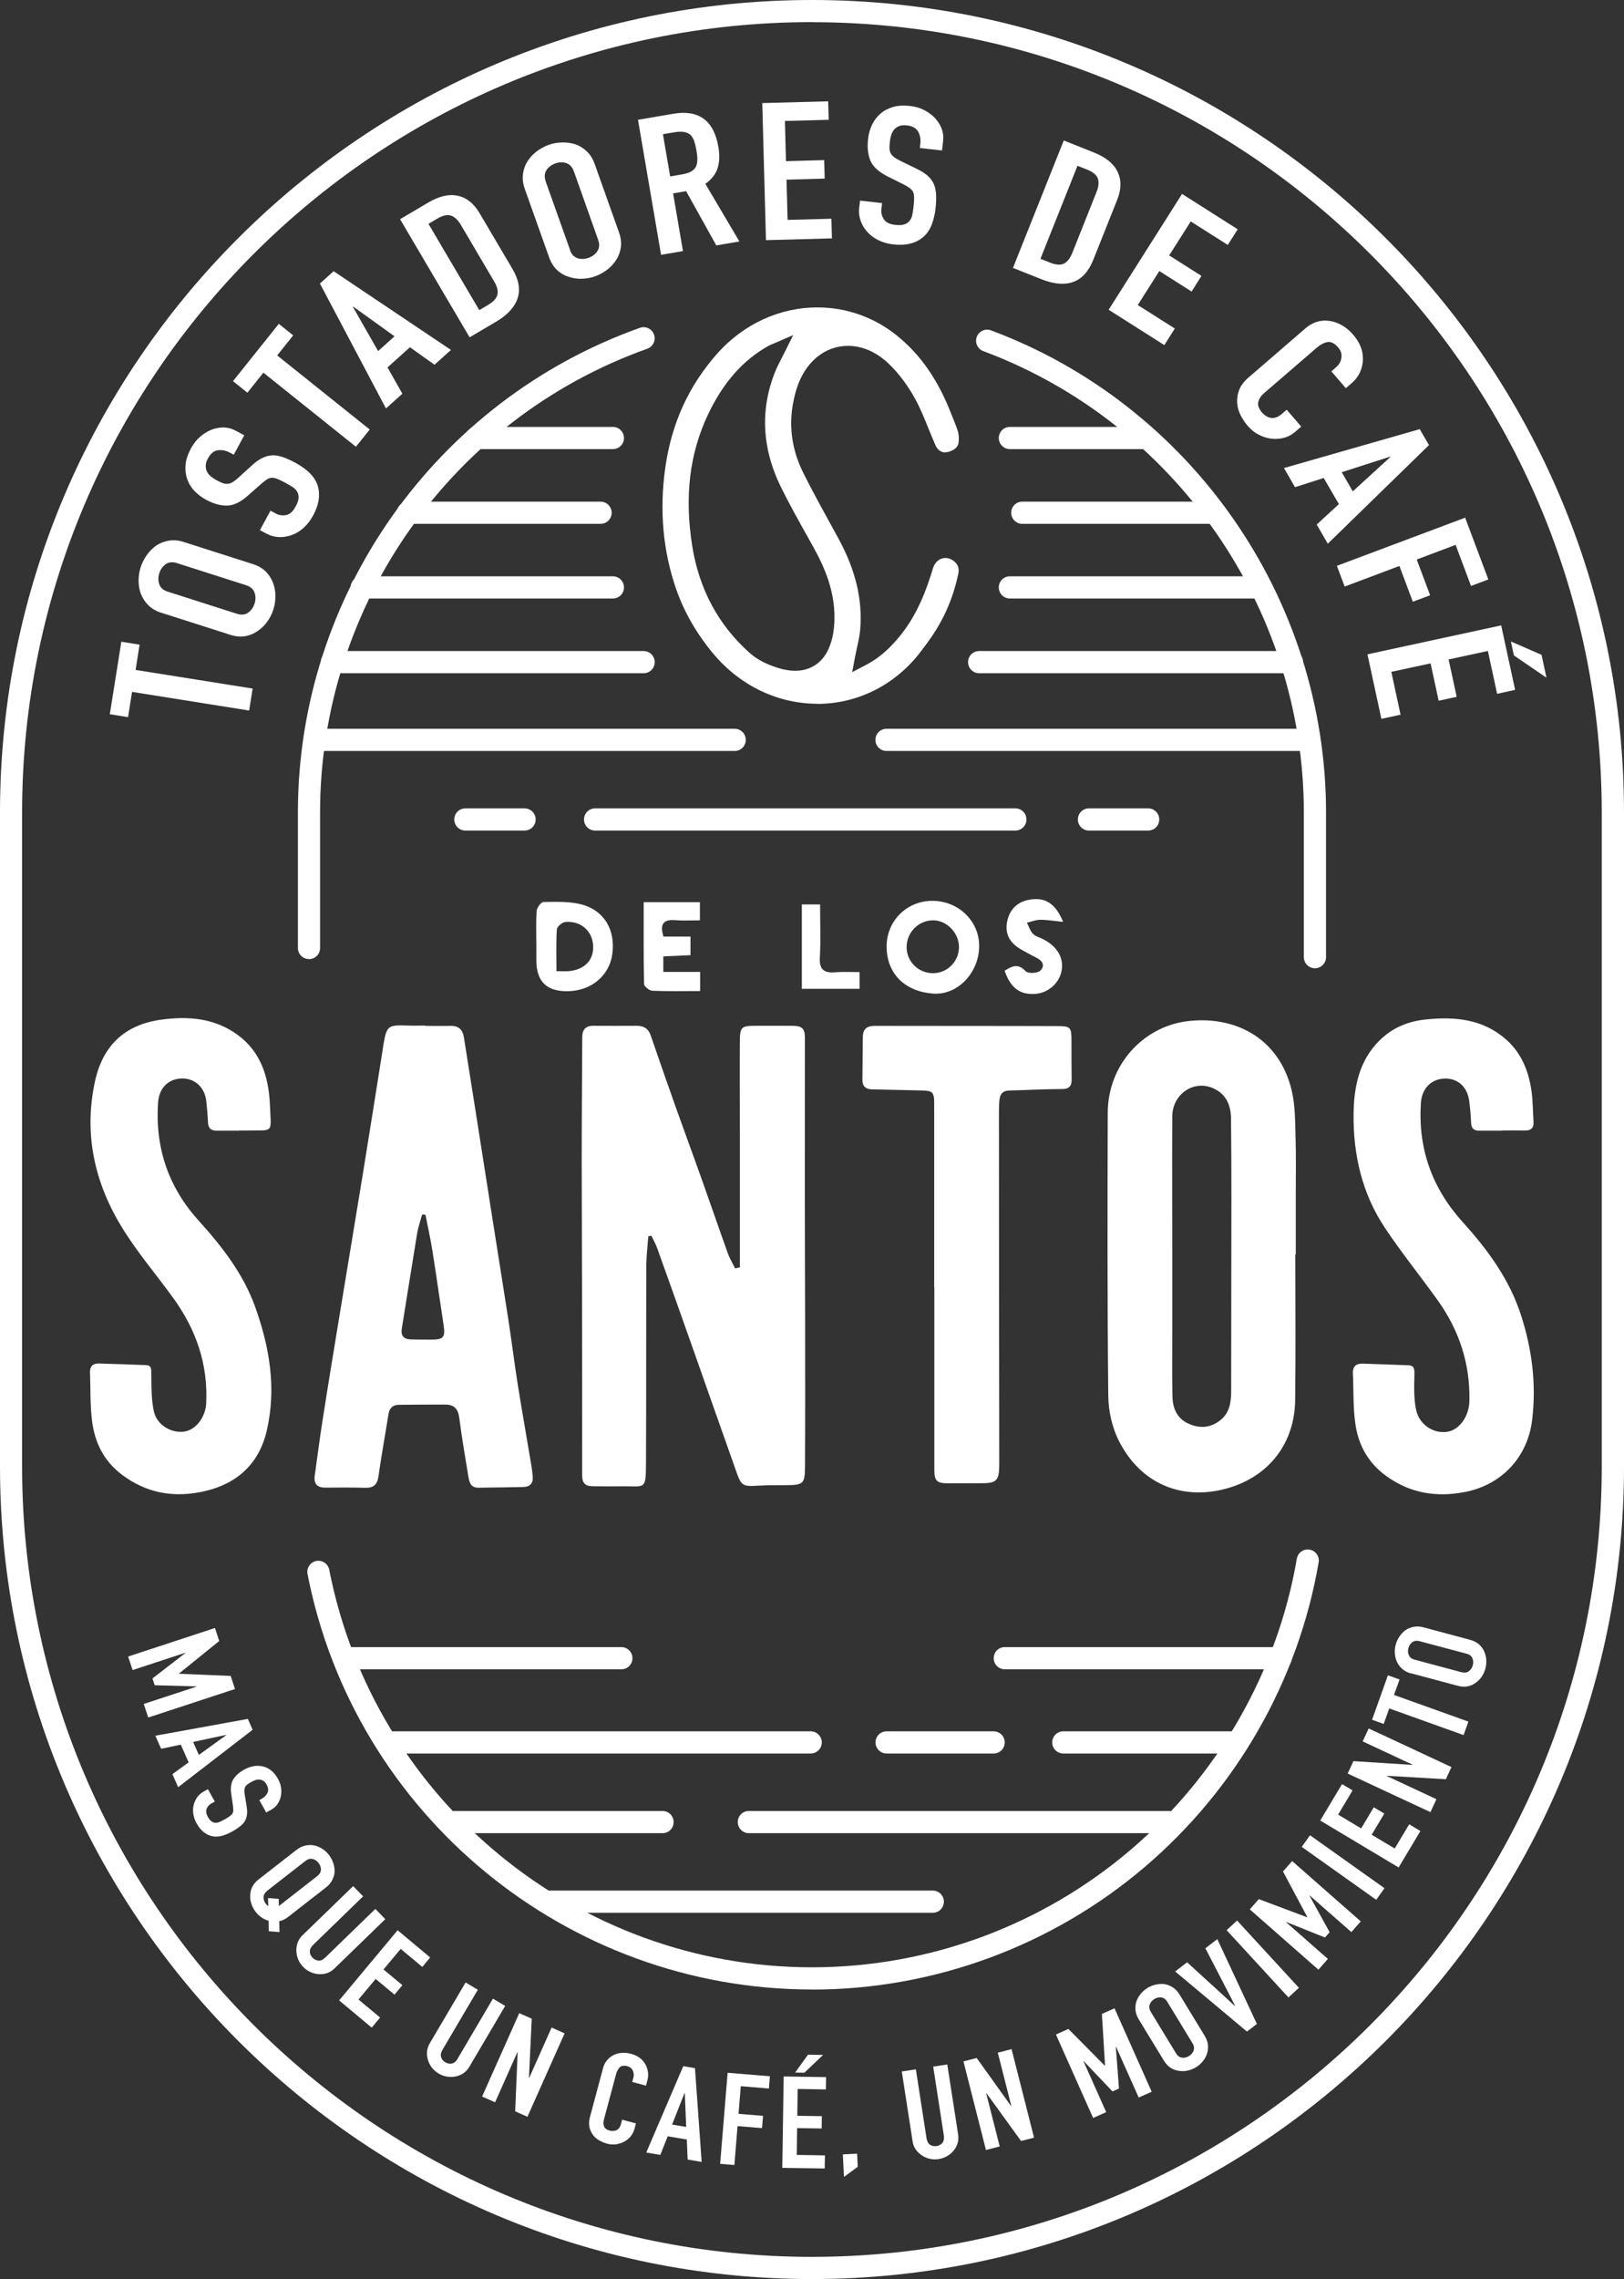<?xml version="1.0" encoding="UTF-8"?> <svg xmlns="http://www.w3.org/2000/svg" id="Capa_2" data-name="Capa 2" viewBox="0 0 210.92 295.8"><rect x="0" y="0" width="210.92" height="295.8" fill="#333333" stroke="none"/><defs><style> .cls-1 { fill: #fff; stroke-width: 0px; } </style></defs><g id="Capa_1-2" data-name="Capa 1"><g><g><path class="cls-1" d="M32.35,92.22l-15.2-2.42-.52,3.28-2.37-.38,1.5-9.41,2.37.38-.52,3.28,15.2,2.42-.45,2.84Z"></path><path class="cls-1" d="M20.94,79.53c-.68-.22-1.24-.54-1.68-.98-.44-.44-.76-.93-.97-1.49-.2-.54-.29-1.1-.29-1.71s.09-1.18.27-1.73.44-1.08.79-1.57c.35-.49.76-.9,1.24-1.25.49-.32,1.03-.53,1.64-.63.61-.1,1.26-.04,1.94.18l8.95,2.86c.71.23,1.28.56,1.7.99.42.43.73.91.93,1.45.21.56.31,1.14.31,1.74,0,.6-.09,1.18-.27,1.73-.18.55-.44,1.08-.79,1.57-.35.49-.77.89-1.25,1.21-.48.34-1.01.56-1.6.67-.59.11-1.25.05-1.96-.18l-8.95-2.86ZM30.76,79.66c.59.19,1.08.14,1.47-.14.39-.28.67-.67.83-1.17.16-.5.16-.98,0-1.43-.16-.46-.53-.78-1.12-.97l-8.95-2.86c-.59-.19-1.08-.14-1.47.14-.4.28-.67.67-.83,1.17s-.16.98,0,1.44c.16.46.53.78,1.12.96l8.95,2.86Z"></path><path class="cls-1" d="M31.73,56.49l-1.37,2.53-.51-.27c-.51-.28-1.03-.38-1.55-.31-.52.07-.96.43-1.3,1.07-.19.35-.28.66-.28.94,0,.28.05.53.16.76.12.24.29.44.5.62.22.18.45.34.72.48.31.17.57.29.79.38.22.09.44.12.65.11.22-.01.43-.08.65-.21.22-.13.48-.32.77-.59l1.73-1.57c.49-.46.96-.79,1.41-1,.44-.21.89-.32,1.33-.34.45,0,.92.1,1.4.27.48.18,1.01.42,1.58.73.66.36,1.23.76,1.72,1.21.48.45.83.95,1.05,1.5.22.57.3,1.2.23,1.89-.07.69-.32,1.44-.76,2.25-.33.61-.73,1.13-1.21,1.56-.48.43-.98.74-1.53.94s-1.1.29-1.67.27-1.12-.17-1.64-.45l-.84-.45,1.37-2.53.7.38c.41.22.85.28,1.33.19.48-.09.89-.46,1.24-1.11.23-.43.36-.79.38-1.09.02-.3-.04-.57-.17-.81-.13-.24-.34-.45-.61-.63-.27-.18-.59-.36-.94-.55-.41-.22-.76-.39-1.04-.5-.28-.11-.53-.16-.75-.15-.22.03-.44.11-.64.24-.21.14-.45.33-.74.58l-1.64,1.45c-.98.88-1.9,1.33-2.76,1.34-.85.02-1.77-.24-2.75-.77-.59-.32-1.09-.71-1.52-1.17-.43-.47-.74-.98-.92-1.55-.19-.55-.26-1.16-.2-1.82.06-.66.3-1.36.7-2.11.34-.63.75-1.15,1.24-1.56s1-.71,1.54-.91c1.11-.38,2.13-.33,3.03.17l1.1.59Z"></path><path class="cls-1" d="M46.23,57.99l-12.02-9.62-2.08,2.6-1.87-1.5,5.95-7.44,1.87,1.5-2.08,2.6,12.02,9.62-1.8,2.24Z"></path><path class="cls-1" d="M50.13,53.02l-8.58-16.22,1.78-1.6,15.24,10.22-2.14,1.92-3.19-2.27-2.91,2.62,1.93,3.41-2.14,1.92ZM51.24,43.65l-5.36-3.85-.04.04,3.27,5.73,2.13-1.92Z"></path><path class="cls-1" d="M60.99,43.78l-9.03-15.33,3.66-2.16c1.42-.84,2.71-1.13,3.85-.88,1.14.25,2.09,1.01,2.83,2.28l4.23,7.17c.85,1.43,1.08,2.72.69,3.87s-1.31,2.15-2.78,3.02l-3.45,2.03ZM55.65,29.06l6.6,11.19,1.14-.67c.69-.41,1.1-.85,1.21-1.34.11-.48-.03-1.05-.42-1.71l-4.35-7.38c-.36-.6-.77-.99-1.24-1.16-.47-.17-1.07-.04-1.8.39l-1.14.67Z"></path><path class="cls-1" d="M68.16,24.52c-.24-.67-.32-1.32-.24-1.93.08-.61.28-1.17.6-1.67.31-.48.7-.9,1.18-1.27.48-.36.99-.64,1.54-.84.55-.2,1.12-.3,1.73-.32.6-.02,1.18.06,1.74.23.55.19,1.05.5,1.5.93.45.42.79.97,1.03,1.65l3.15,8.85c.25.71.33,1.36.24,1.95-.09.6-.28,1.14-.59,1.62-.32.5-.72.94-1.2,1.3s-.99.64-1.54.84c-.55.2-1.12.3-1.73.32-.6.02-1.18-.07-1.72-.26-.56-.17-1.06-.46-1.5-.87-.44-.41-.79-.97-1.04-1.67l-3.15-8.85ZM74.01,32.42c.2.58.54.94,1,1.09.46.15.94.13,1.44-.05.5-.18.88-.47,1.14-.87.27-.4.3-.9.09-1.48l-3.14-8.85c-.21-.58-.54-.94-1-1.09-.46-.15-.94-.13-1.43.05-.5.18-.88.47-1.14.87s-.29.9-.09,1.48l3.15,8.85Z"></path><path class="cls-1" d="M85.86,33.09l-3-17.54,4.56-.78c3.33-.57,5.29.86,5.88,4.29.18,1.03.15,1.94-.09,2.73-.24.78-.77,1.48-1.6,2.07l4.42,7.48-3,.51-3.92-7.04-1.69.29,1.28,7.49-2.83.48ZM86.1,17.43l.94,5.47,1.61-.28c.5-.09.89-.22,1.16-.39.27-.17.48-.39.6-.65.11-.26.16-.56.16-.9,0-.35-.04-.74-.12-1.18s-.17-.83-.28-1.16c-.11-.33-.27-.6-.48-.82-.43-.4-1.14-.52-2.12-.35l-1.47.25Z"></path><path class="cls-1" d="M99.48,31.16l-.48-17.78,8.56-.23.07,2.4-5.69.15.14,5.22,4.96-.14.07,2.4-4.96.14.14,5.22,5.69-.15.07,2.55-8.56.23Z"></path><path class="cls-1" d="M122.33,19.53l-2.86-.32.06-.57c.07-.58-.03-1.1-.29-1.56-.26-.46-.75-.73-1.48-.81-.39-.04-.72-.01-.97.09-.26.11-.47.25-.64.43-.17.2-.3.43-.39.7-.09.27-.15.55-.18.85-.04.35-.06.64-.06.87,0,.24.05.45.14.64.09.19.24.37.44.53.2.16.48.32.84.5l2.1,1.02c.61.29,1.09.6,1.46.93.36.33.63.7.81,1.11.16.42.25.89.27,1.4.02.51,0,1.09-.08,1.74-.08.75-.25,1.43-.48,2.05-.24.62-.57,1.13-1,1.53-.44.42-1,.73-1.66.92-.66.19-1.45.24-2.37.14-.69-.08-1.32-.26-1.9-.54s-1.05-.64-1.44-1.07c-.39-.43-.68-.91-.87-1.44-.19-.53-.26-1.1-.19-1.69l.11-.94,2.86.32-.09.79c-.05.46.06.9.32,1.31.27.41.76.65,1.49.73.49.05.87.03,1.16-.06.28-.09.51-.25.69-.46.18-.22.3-.48.36-.8.06-.32.12-.68.16-1.08.05-.46.08-.85.07-1.15,0-.3-.05-.55-.14-.75-.11-.2-.27-.36-.47-.51-.2-.14-.47-.3-.81-.47l-1.96-.98c-1.18-.59-1.94-1.27-2.28-2.05-.34-.78-.44-1.73-.32-2.84.07-.66.25-1.28.52-1.85.27-.57.64-1.05,1.1-1.44.44-.39.98-.67,1.61-.86.64-.19,1.37-.23,2.21-.14.71.08,1.35.27,1.91.57.56.3,1.04.66,1.42,1.09.77.89,1.1,1.85.98,2.88l-.14,1.24Z"></path><path class="cls-1" d="M131.57,34.75l6.59-16.52,3.95,1.58c1.53.61,2.55,1.45,3.05,2.51.5,1.06.48,2.27-.07,3.63l-3.08,7.73c-.62,1.55-1.5,2.52-2.64,2.92-1.14.4-2.5.28-4.09-.35l-3.72-1.48ZM139.94,21.52l-4.81,12.07,1.23.49c.75.3,1.35.35,1.8.14.45-.21.81-.67,1.1-1.38l3.17-7.96c.26-.65.31-1.21.16-1.69-.15-.47-.62-.87-1.41-1.18l-1.23-.49Z"></path><path class="cls-1" d="M143.99,40.2l9.53-15.03,7.23,4.59-1.29,2.03-4.81-3.05-2.8,4.41,4.19,2.66-1.28,2.03-4.19-2.66-2.8,4.41,4.81,3.05-1.36,2.15-7.24-4.59Z"></path><path class="cls-1" d="M169.02,55.35l-.83.72c-.42.36-.89.61-1.41.75-.53.14-1.07.18-1.63.12-.56-.06-1.11-.23-1.64-.5-.53-.27-1.01-.65-1.43-1.13-.36-.41-.67-.88-.94-1.39-.27-.51-.42-1.05-.46-1.61-.04-.56.04-1.12.25-1.68.21-.56.62-1.11,1.24-1.65l7.42-6.4c.44-.38.92-.65,1.45-.81.53-.16,1.06-.2,1.61-.12.55.07,1.09.26,1.62.56.53.3,1.03.71,1.48,1.24.88,1.02,1.31,2.11,1.26,3.26-.02.56-.15,1.1-.39,1.63-.24.52-.6.98-1.07,1.39l-.76.65-1.88-2.18.64-.56c.38-.33.6-.73.67-1.21.07-.48-.07-.93-.43-1.34-.47-.54-.93-.77-1.38-.69-.45.08-.9.31-1.36.7l-6.89,5.94c-.39.34-.64.72-.74,1.14s.07.88.5,1.38c.12.14.28.28.46.4.18.13.39.22.61.27.21.04.44.03.69-.04.25-.07.51-.22.77-.44l.66-.57,1.88,2.18Z"></path><path class="cls-1" d="M166.75,60.75l17.64-5.05,1.2,2.07-13.14,12.8-1.44-2.49,2.88-2.65-1.97-3.39-3.73,1.19-1.44-2.49ZM175.7,63.77l4.87-4.45-.03-.05-6.28,2.02,1.44,2.49Z"></path><path class="cls-1" d="M173.63,73.44l16.66-6.25,3.01,8.02-2.25.84-2-5.33-5.05,1.9,1.74,4.64-2.25.84-1.74-4.64-7.11,2.67-1.01-2.69Z"></path><path class="cls-1" d="M177.58,84.93l17.39-3.76,1.81,8.37-2.34.51-1.2-5.56-5.1,1.1,1.05,4.85-2.34.51-1.05-4.85-5.1,1.1,1.2,5.56-2.49.54-1.81-8.37ZM196.23,83.26l3.98,1.73.64,2.97-4.23-2.89-.39-1.82Z"></path></g><g><path class="cls-1" d="M16.65,215l11.27-3.7.55,1.69-5.22,4.22v.03s6.71.28,6.71.28l.56,1.7-11.27,3.7-.58-1.76,6.85-2.25v-.03s-5.43-.15-5.43-.15l-.29-.88,4.28-3.31v-.03s-6.86,2.25-6.86,2.25l-.58-1.76Z"></path><path class="cls-1" d="M20.18,225.28l12.01-2.18.62,1.41-9.67,7.45-.75-1.69,2.11-1.53-1.02-2.3-2.55.54-.75-1.69ZM25.83,227.77l3.56-2.57v-.03s-4.31.92-4.31.92l.75,1.69Z"></path><path class="cls-1" d="M34.58,235.25l-.9-1.61.33-.19c.34-.19.58-.44.73-.75.15-.31.11-.67-.12-1.09-.12-.22-.26-.38-.42-.47-.15-.09-.31-.15-.48-.17-.17-.01-.35,0-.53.07-.18.06-.35.14-.53.23-.2.11-.37.22-.5.31-.13.09-.23.2-.3.32s-.11.27-.12.43c-.01.16,0,.37.05.63l.24,1.49c.07.43.09.8.04,1.12s-.15.6-.3.85c-.17.25-.39.47-.66.68-.27.21-.6.42-.98.63-.44.24-.87.42-1.29.54-.43.11-.83.14-1.21.07-.4-.07-.77-.24-1.13-.51-.36-.27-.68-.67-.97-1.18-.22-.39-.36-.79-.42-1.2-.06-.41-.05-.8.04-1.16.09-.37.24-.7.45-1.01.22-.31.5-.56.85-.75l.55-.31.9,1.61-.47.26c-.27.15-.47.38-.59.67-.12.3-.07.65.16,1.06.15.27.31.47.47.58.16.11.33.17.51.18s.37-.03.57-.12c.2-.09.41-.2.65-.33.27-.15.49-.29.65-.41.16-.12.28-.24.35-.36.07-.13.1-.28.1-.44,0-.16-.02-.36-.05-.6l-.21-1.4c-.13-.84-.04-1.5.26-1.98.3-.48.77-.9,1.42-1.26.39-.22.79-.37,1.2-.44.41-.08.81-.07,1.19.02.37.08.73.25,1.08.51.34.26.64.63.91,1.1.22.4.36.81.41,1.21.05.41.03.8-.06,1.16-.19.74-.59,1.29-1.19,1.62l-.73.41Z"></path><path class="cls-1" d="M38.52,240.09c.38-.29.77-.48,1.17-.56.4-.08.79-.08,1.17,0,.36.09.7.24,1.03.45.32.22.6.47.83.77.23.3.41.63.54.99.13.37.2.74.2,1.12-.01.38-.11.75-.29,1.12-.18.37-.45.7-.83.99l-4.94,3.85c-.37.29-.74.46-1.13.53l.03,1.42-1.39-.11-.02-1.36c-.67-.19-1.23-.57-1.68-1.15-.23-.3-.41-.63-.54-.99-.13-.37-.19-.74-.17-1.12,0-.38.08-.75.25-1.11.17-.36.45-.7.84-1l4.94-3.85ZM34.72,245.4c-.32.25-.49.54-.49.85,0,.31.1.61.31.87.1.13.2.22.3.27l-.03-1.04,1.39.11.02.92.03-.02,4.94-3.85c.32-.25.49-.54.49-.85,0-.32-.1-.61-.31-.87-.21-.27-.46-.44-.77-.51-.31-.08-.62.01-.94.26l-4.94,3.85Z"></path><path class="cls-1" d="M50.04,249.09l-6.6,6.4c-.28.27-.59.47-.93.59-.34.12-.7.17-1.08.15-.38-.02-.74-.11-1.1-.27-.36-.16-.68-.39-.96-.68-.29-.29-.5-.62-.65-.98-.14-.36-.22-.72-.23-1.1-.01-.38.05-.74.17-1.08.13-.34.33-.65.61-.92l6.6-6.4,1.29,1.33-6.48,6.29c-.3.29-.45.59-.44.88,0,.3.13.56.35.79.23.23.49.36.78.38.3.02.59-.12.9-.42l6.48-6.29,1.29,1.33Z"></path><path class="cls-1" d="M44.04,259.64l7.6-9.11,4.23,3.53-1.02,1.23-2.81-2.34-2.23,2.67,2.45,2.04-1.02,1.23-2.45-2.04-2.23,2.67,2.81,2.34-1.09,1.31-4.23-3.53Z"></path><path class="cls-1" d="M65.62,260.34l-4.67,7.92c-.2.34-.44.61-.74.81-.3.21-.63.35-1,.43-.37.08-.75.09-1.13.03-.39-.06-.76-.19-1.11-.4-.35-.21-.65-.47-.88-.77s-.41-.64-.51-1c-.11-.36-.15-.72-.12-1.08.03-.36.15-.71.34-1.05l4.67-7.92,1.59.94-4.58,7.78c-.22.36-.28.69-.19.97.08.28.27.51.55.67s.57.22.85.16c.29-.06.54-.27.75-.64l4.58-7.78,1.59.94Z"></path><path class="cls-1" d="M62.61,272.12l4.83-10.83,1.62.72-.36,7.66.03.02,2.91-6.53,1.69.75-4.83,10.83-1.59-.71.32-7.66-.03-.02-2.9,6.51-1.69-.75Z"></path><path class="cls-1" d="M82.59,275.62l-.19.71c-.1.35-.26.67-.49.95-.23.28-.51.51-.83.68-.32.18-.68.29-1.06.35-.38.05-.77.03-1.17-.08-.34-.09-.67-.23-1-.41s-.6-.41-.82-.7c-.22-.29-.38-.63-.47-1.01-.09-.39-.07-.84.07-1.37l1.69-6.31c.1-.38.26-.71.49-.99.23-.28.5-.51.82-.68.32-.17.68-.27,1.07-.31.39-.04.8,0,1.23.11.84.22,1.46.66,1.85,1.3.19.32.31.66.37,1.04.06.38.03.76-.08,1.16l-.17.64-1.79-.48.15-.55c.09-.32.06-.63-.07-.92s-.37-.48-.71-.57c-.44-.12-.77-.07-.99.14-.21.21-.37.51-.48.9l-1.57,5.86c-.09.33-.08.63.01.9.1.27.35.46.76.56.12.03.25.05.39.04.14,0,.29-.03.43-.08.13-.06.25-.15.36-.28.11-.13.2-.31.26-.54l.15-.56,1.79.48Z"></path><path class="cls-1" d="M83.93,279.39l4.81-11.22,1.52.26.87,12.17-1.82-.31-.11-2.6-2.48-.42-.96,2.42-1.82-.31ZM89.12,276.06l-.18-4.39h-.04s-1.61,4.08-1.61,4.08l1.82.31Z"></path><path class="cls-1" d="M93.53,280.85l.97-11.82,5.49.45-.13,1.59-3.65-.3-.29,3.59,3.18.26-.13,1.59-3.18-.26-.41,5.05-1.84-.15Z"></path><path class="cls-1" d="M101.6,281.37l.18-11.86,5.51.08-.03,1.6-3.66-.06-.05,3.48,3.19.05-.02,1.6-3.19-.05-.05,3.48,3.66.06-.03,1.7-5.51-.08ZM103.27,269l1.67-2.32,1.96.03-2.43,2.31-1.19-.02Z"></path><path class="cls-1" d="M109.61,282.55l-.14-2.93,1.85-.09.08,1.7-1.79,1.32Z"></path><path class="cls-1" d="M123.03,267.95l1.41,9.09c.06.38.04.75-.06,1.1-.1.35-.27.67-.5.96-.24.3-.52.54-.86.74-.34.2-.71.33-1.11.39-.41.06-.8.05-1.17-.04-.37-.09-.72-.24-1.03-.45-.31-.21-.57-.46-.78-.76-.21-.3-.34-.64-.4-1.03l-1.41-9.09,1.83-.28,1.38,8.92c.07.42.22.71.46.87.25.16.53.22.85.17.32-.05.58-.19.76-.42.18-.23.24-.55.18-.97l-1.38-8.92,1.83-.28Z"></path><path class="cls-1" d="M128.05,279.04l-2.92-11.49,1.72-.44,4.47,6.24h.03s-1.76-6.93-1.76-6.93l1.79-.46,2.92,11.49-1.69.43-4.5-6.21h-.03s1.76,6.92,1.76,6.92l-1.79.46Z"></path><path class="cls-1" d="M141.97,274.89l-4.83-10.83,1.62-.72,4.73,4.77.03-.02-.41-6.7,1.64-.73,4.83,10.83-1.69.75-2.94-6.59h-.03s.41,5.42.41,5.42l-.84.38-3.73-3.92-.03.02,2.94,6.59-1.69.75Z"></path><path class="cls-1" d="M147.9,262.1c-.25-.41-.39-.82-.43-1.22-.03-.41.01-.79.14-1.16.13-.35.31-.67.57-.97.25-.3.54-.54.86-.74.32-.19.67-.34,1.05-.42.38-.09.76-.11,1.14-.07.37.06.73.2,1.08.42.35.22.64.53.89.94l3.26,5.35c.26.43.4.84.43,1.24.03.4-.02.77-.14,1.12-.13.37-.32.7-.57.99-.25.3-.54.54-.86.74-.32.19-.67.34-1.05.42-.38.09-.75.1-1.13.04-.38-.04-.74-.17-1.08-.38-.34-.21-.64-.53-.9-.95l-3.26-5.35ZM152.73,266.49c.21.35.48.55.79.58.31.04.61-.03.9-.21.29-.18.49-.41.6-.71.11-.29.06-.62-.15-.97l-3.26-5.35c-.21-.35-.48-.55-.79-.58-.31-.04-.61.03-.9.21-.29.18-.49.41-.6.71-.11.29-.06.62.15.97l3.26,5.35Z"></path><path class="cls-1" d="M158.1,251.68l5.14,11.01-1.29.99-9.32-7.8,1.55-1.19,6.21,5.67.03-.02-3.87-7.47,1.55-1.19Z"></path><path class="cls-1" d="M167.34,259.25l-8.03-8.73,1.36-1.25,8.03,8.73-1.36,1.25Z"></path><path class="cls-1" d="M171.23,255.65l-8.91-7.83,1.17-1.33,6.28,2.36.02-.03-3.16-5.92,1.19-1.35,8.91,7.83-1.22,1.39-5.42-4.76-.02.03,2.62,4.74-.61.69-5.02-2.01-.02.03,5.42,4.76-1.22,1.39Z"></path><path class="cls-1" d="M178.74,246.58l-9.67-6.87,1.07-1.51,9.67,6.87-1.07,1.51Z"></path><path class="cls-1" d="M181.65,242.38l-10.18-6.09,2.83-4.73,1.37.82-1.88,3.14,2.99,1.79,1.64-2.74,1.37.82-1.64,2.74,2.99,1.79,1.88-3.14,1.46.87-2.83,4.73Z"></path><path class="cls-1" d="M185.78,235.2l-10.75-5.01.75-1.61,7.66.49.02-.03-6.48-3.02.78-1.68,10.75,5.01-.73,1.58-7.66-.45-.02.03,6.46,3.01-.78,1.68Z"></path><path class="cls-1" d="M190.09,225.2l-9.66-3.46-.72,2.01-1.51-.54,2.06-5.77,1.51.54-.72,2.01,9.66,3.46-.62,1.74Z"></path><path class="cls-1" d="M183.27,217.2c-.46-.12-.85-.32-1.15-.59-.31-.27-.54-.58-.7-.94-.15-.34-.24-.7-.26-1.09-.02-.39.01-.76.11-1.12.1-.36.25-.7.47-1.03.21-.32.47-.6.77-.83.31-.22.67-.37,1.07-.45.4-.08.83-.06,1.29.06l6.05,1.62c.48.13.87.33,1.17.59.3.27.52.57.67.91.16.36.25.73.27,1.11.02.39-.01.76-.11,1.12-.1.36-.25.7-.46,1.03-.21.32-.48.59-.79.81-.3.23-.65.39-1.04.47-.39.08-.83.06-1.31-.07l-6.05-1.62ZM189.8,217.03c.4.11.72.06.97-.12.25-.19.42-.45.51-.77.09-.33.07-.63-.05-.92-.12-.29-.38-.49-.78-.59l-6.05-1.61c-.4-.11-.72-.06-.97.12-.25.19-.42.45-.51.77-.09.33-.07.63.06.92s.38.49.78.59l6.05,1.62Z"></path></g><path class="cls-1" d="M106.13,91.34c-5.08,0-9.97-2.33-13.41-6.4-2.2-2.61-3.85-5.46-4.9-8.47-1.71-4.92-2.19-10.19-1.43-15.66.81-5.84,3.04-10.73,6.8-14.96,3.37-3.78,8.08-5.95,12.95-5.95,3.77,0,7.33,1.25,10.29,3.61,3.11,2.48,5.44,5.85,7.15,10.3l.34.85c.53,1.34.63,1.58.6,2.55-.02.65-.31,1.03-1,1.32-.29.12-.56.18-.8.18-.28,0-.69-.07-1.11-.68l-.02-.05c-.09-.17-.15-.31-.24-.53-.29-.66-.54-1.29-.8-1.92-.52-1.29-1.06-2.63-1.77-3.9-.93-1.66-2.06-3.16-3.26-4.33-1.62-1.58-3.48-2.41-5.39-2.41-3.04,0-5.6,2.14-6.67,5.58-1.16,3.73-.88,7.36.82,10.81,1.09,2.2,2.29,4.38,3.45,6.49.41.74.81,1.47,1.21,2.21,2.19,4.04,3.1,7.87,2.78,11.72-.06.73-.22,1.48-.4,2.27-.08.39-.17.79-.25,1.2l-.39,2.07,1.87-.98c1.57-.83,2.96-2.02,4.35-3.74,2.28-2.81,3.44-6.01,4.28-8.78.24-.8.87-1.32,1.61-1.32.36,0,.71.12,1.03.36.4.29.9.81.59,1.92-1.05,4.84-3.27,7.81-4.47,9.4l-.19.25c-3.29,4.46-8.26,7.01-13.63,7.01ZM100.45,44.6l-.24.1c-.16.07-.26.11-.35.16-3.36,1.86-5.95,4.8-7.92,8.97-2.39,5.06-3.05,10.63-2.04,17.01.89,5.61,3.4,10.29,7.46,13.9.94.84,2.18,1.49,3.72,1.96.77.24,1.51.36,2.2.36,1.97,0,3.51-1.01,4.33-2.84.29-.64.5-1.36.61-2.06.7-4.55-1.04-8.4-2.64-11.25l-.61-1.1c-1.21-2.16-2.46-4.38-3.56-6.62-2.5-5.11-2.71-10.22-.63-15.2.17-.4.37-.79.61-1.25.12-.24.25-.48.38-.75l1.25-2.5-2.56,1.11Z"></path><g><path class="cls-1" d="M84.2,160.47c-.09,1.26-.25,2.52-.26,3.77-.03,8.49,0,16.99-.04,25.48-.02,3.8-.05,3.14-3.18,3.19-1.28.02-2.55,0-3.83-.01-.87-.01-1.28-.44-1.28-1.35,0-8.18,0-16.35-.02-24.53,0-5.46-.04-10.92-.04-16.38,0-5.34.05-10.69.07-16.03,0-.97.44-1.48,1.45-1.47,1.87.02,3.75,0,5.63,0,.89,0,1.5.34,1.81,1.24,1.09,3.19,2.21,6.38,3.34,9.56,1.1,3.1,2.25,6.19,3.35,9.29,1.12,3.14,2.2,6.3,3.33,9.44.24.68.63,1.31.95,1.96.2-.05.4-.09.61-.14,0-1.09,0-2.18,0-3.26,0-4.91,0-9.81,0-14.72,0-3.83-.03-7.66,0-11.49.02-1.73.25-1.88,1.99-1.88,1.6,0,3.19-.01,4.79,0,1.32.01,1.67.33,1.67,1.6,0,6.7-.01,13.4-.01,20.1,0,5.66.03,11.32.04,16.98,0,6.22.02,12.44-.02,18.66-.01,2.09-.26,2.27-2.41,2.28-1.32,0-2.63,0-3.95.08-1.62.09-1.92-.04-2.47-1.58-1.94-5.47-3.86-10.94-5.79-16.41-1.51-4.27-3.03-8.55-4.56-12.81-.2-.57-.51-1.1-.77-1.65-.14.02-.27.05-.41.07Z"></path><path class="cls-1" d="M168.23,162.83c0,6.3.06,12.6-.02,18.9-.07,6.02-3.9,10.42-9.74,11.67-5.16,1.11-10.25-.79-13.1-6.28-.92-1.77-1.41-3.96-1.43-5.96-.13-12.24-.11-24.49-.07-36.74.02-6.17,4.54-11.13,10.28-11.87,6.02-.77,11.91,2,13.6,8.93.47,1.94.45,4.02.51,6.03.08,2.55.03,5.1.03,7.66,0,2.55,0,5.1,0,7.65-.02,0-.04,0-.06,0ZM152.25,163c0,3.31,0,6.63,0,9.94,0,2.75-.03,5.51.02,8.26.03,1.5.53,2.84,2.01,3.54,1.5.71,2.95.62,4.26-.45,1.2-.98,1.36-2.37,1.36-3.8,0-8.38.03-16.76.03-25.14,0-3.39-.01-6.78-.05-10.18-.02-1.71-.62-3.15-2.26-3.9-2.56-1.18-5.36.72-5.37,3.65-.03,6.03,0,12.05,0,18.08Z"></path><path class="cls-1" d="M55.23,133.15c1.08,0,2.15.03,3.23,0,1.08-.04,1.62.46,1.79,1.49.56,3.58,1.14,7.15,1.7,10.73.65,4.13,1.29,8.25,1.94,12.38.7,4.48,1.43,8.96,2.12,13.44.44,2.87.8,5.75,1.25,8.61.56,3.49,1.18,6.97,1.76,10.46.08.47.13.95.17,1.42.07.85-.37,1.29-1.18,1.32-1.95.05-3.91.06-5.86.09-1.04.02-1.2-.74-1.33-1.51-.41-2.51-.85-5.02-1.17-7.55-.15-1.16-.66-1.73-1.83-1.73-1.99.01-3.99,0-5.98.03-.77,0-1.25.37-1.38,1.19-.43,2.71-.93,5.41-1.31,8.12-.16,1.12-.69,1.49-1.75,1.46-1.71-.05-3.43-.03-5.14-.02-1.09.01-1.53-.51-1.38-1.57.34-2.4.64-4.81,1.02-7.21.75-4.8,1.54-9.59,2.33-14.38.99-6.05,2.01-12.09,2.99-18.14.86-5.26,1.68-10.53,2.52-15.79.01-.08.02-.16.03-.24.45-2.65.56-2.73,3.21-2.64.76.03,1.51,0,2.27,0,0,0,0,.01,0,.02ZM55.27,157.67c-.15-.02-.29-.03-.44-.05-.22.81-.51,1.61-.65,2.44-.68,4.11-1.32,8.24-1.99,12.35-.15.9.2,1.4,1.11,1.43.88.04,1.75.02,2.63.03,1.69.02,1.93-.28,1.67-1.98-.48-3.1-.91-6.22-1.4-9.32-.26-1.64-.62-3.27-.94-4.91Z"></path><path class="cls-1" d="M31.09,146.75c-1,0-1.99,0-2.99,0-.76,0-1.06-.38-1.09-1.11-.04-.91-.12-1.82-.22-2.73-.19-1.77-1.48-2.96-3.15-2.93-1.79.03-2.98,1.24-3.11,3.12-.4,5.86,1.33,10.98,5.29,15.35,3,3.32,5.76,6.85,7.3,11.12,1.88,5.21,2.8,10.57,1.54,16.06-.97,4.27-3.78,6.91-8.03,7.9-3.92.91-7.56.34-10.85-2.17-2.32-1.77-3.47-4.15-3.82-6.9-.27-2.08-.19-4.21-.27-6.32-.03-.81.38-1.19,1.16-1.17,2.03.06,4.06.13,6.1.21.73.03.69.49.7,1.08.03,1.65-.02,3.35.34,4.95.4,1.77,2.28,2.83,3.93,2.6,1.5-.21,2.77-1.85,2.86-3.68.25-5.07-1.32-9.57-4.26-13.63-2.22-3.07-4.7-5.96-6.67-9.17-3.58-5.83-5-12.18-3.51-19,1.02-4.66,3.91-7.36,8.63-7.99,3.48-.47,6.87-.21,9.84,1.94,3.13,2.26,4.1,5.59,4.25,9.2.16,3.74.54,3.18-3.03,3.25-.32,0-.64,0-.96,0,0,0,0,0,0,0Z"></path><path class="cls-1" d="M195.06,146.75c-1,0-1.99,0-2.99,0-.69,0-.98-.34-1.01-1.04-.04-.95-.12-1.91-.25-2.85-.24-1.81-1.51-2.93-3.2-2.87-1.76.06-2.95,1.31-3.07,3.17-.38,5.91,1.43,11.03,5.41,15.43,3.25,3.59,6.11,7.46,7.61,12.16,1.42,4.41,1.99,8.92,1.43,13.55-.58,4.8-3.93,8.42-8.73,9.35-3.68.71-7.08.19-10.21-2.07-2.37-1.71-3.63-4.03-4.02-6.78-.31-2.15-.22-4.36-.32-6.55-.04-.94.45-1.29,1.33-1.26,1.95.07,3.9.13,5.86.21.76.03.81.46.8,1.14-.03,1.54-.1,3.12.21,4.61.41,1.99,2.3,3.17,4.08,2.88,1.55-.24,2.8-2,2.85-3.95.12-4.88-1.34-9.26-4.17-13.19-2.23-3.1-4.64-6.09-6.76-9.26-3-4.47-4.18-9.57-4.11-14.86.04-3.42.68-6.83,3.31-9.47,1.69-1.7,3.74-2.54,6.05-2.78,3.75-.39,7.34-.08,10.36,2.52,2.07,1.79,3.02,4.16,3.39,6.79.18,1.3.17,2.63.26,3.94.05.81-.31,1.18-1.12,1.16-1-.02-1.99,0-2.99,0,0,0,0,.01,0,.02Z"></path><path class="cls-1" d="M121.33,167.04c0-7.94,0-15.87,0-23.81,0-1.5-.19-1.68-1.74-1.7-2.11-.04-4.22-.1-6.34-.14-.82-.02-1.25-.4-1.24-1.25.02-1.83.04-3.67.05-5.5,0-1.03.46-1.49,1.54-1.49,7.9.02,15.8,0,23.69.03,1.78,0,1.87.15,1.87,1.94,0,1.67,0,3.35.02,5.02,0,.9-.38,1.22-1.33,1.21-2.27,0-4.53.14-6.8.19-.8.02-1.16.46-1.24,1.17-.06.55-.07,1.11-.07,1.67,0,15.19.02,30.39.04,45.58,0,2.26-.29,2.57-2.52,2.55-1.36-.01-2.71.02-4.07.01-1.54,0-1.84-.3-1.84-1.79,0-7.9,0-15.79,0-23.69h-.02Z"></path></g><g><path class="cls-1" d="M121.03,116.92c3.35-.03,6.08,2.52,6.14,5.74.07,3.46-2.71,6.53-5.97,6.3-3.53-.24-6.01-2.45-6.05-6.06-.03-3.34,2.59-5.95,5.88-5.98ZM124.55,122.92c0-1.8-1.54-3.43-3.28-3.47-1.91-.04-3.49,1.5-3.52,3.42-.03,1.92,1.52,3.46,3.47,3.44,1.83-.01,3.33-1.54,3.33-3.39Z"></path><path class="cls-1" d="M69.66,122.82c0-1.53-.07-3.06.04-4.58.03-.43.57-1.17.88-1.17,1.63-.02,3.33-.09,4.88.3,3.02.77,4.5,3.33,4.06,6.49-.37,2.68-2.6,4.63-5.49,4.78q-4.42.24-4.37-4.06c0-.59,0-1.18,0-1.76ZM72.28,126.05c.73,0,1.14.03,1.54,0,2.12-.17,3.35-1.47,3.21-3.38-.13-1.88-1.63-3.19-3.62-3-.41.04-1.06.6-1.09.96-.11,1.74-.05,3.49-.05,5.43Z"></path><path class="cls-1" d="M83.6,117.09h7.3v2.36c-1.09,0-2.13.07-3.16-.02-1.51-.12-2.1.42-1.57,2.13h3.51v2.41c-1.11.05-2.26.1-3.53.16v2.02h4.78v2.48c-2.14,0-4.18.05-6.22-.04-.38-.02-1.05-.55-1.06-.86-.08-3.52-.05-7.03-.05-10.64Z"></path><path class="cls-1" d="M138.09,119.65c-1.26-.12-2.13-.28-3-.27-.57,0-1.15.25-1.72.38.26.49.42,1.07.8,1.45.35.35.93.48,1.39.73,1.81.95,2.65,2.47,2.3,4.14-.34,1.62-1.83,2.86-3.54,2.93-1.9.08-3.1-.83-3.84-3.02.92-.57,1.72-1.02,2.73.07.3.32,1.53.27,1.89-.07.73-.7.23-1.36-.61-1.75-.53-.25-1.04-.56-1.56-.83-1.55-.81-2.5-1.95-2.12-3.83.36-1.73,1.52-2.65,3.18-2.85,1.75-.21,3.09.49,4.08,2.91Z"></path><path class="cls-1" d="M106.51,117.4c0,2.39.1,4.63-.03,6.84-.1,1.62.55,2.08,2.03,1.95.99-.08,1.99-.02,3.13-.02v2.17h-7.5v-10.95h2.37Z"></path></g><path class="cls-1" d="M105.46,295.8C47.31,295.8,0,248.49,0,190.34v-84.88C0,47.31,47.31,0,105.46,0s105.46,47.31,105.46,105.46v84.88c0,58.15-47.31,105.46-105.46,105.46ZM105.46,2.87C48.89,2.87,2.87,48.89,2.87,105.46v84.88c0,56.57,46.02,102.58,102.58,102.58h0c56.57,0,102.58-46.02,102.58-102.58v-84.88c0-56.57-46.02-102.58-102.58-102.58Z"></path><path class="cls-1" d="M170.78,125.67c-.79,0-1.44-.64-1.44-1.44v-18.77c0-26.54-16.73-50.61-41.64-59.89-.74-.28-1.12-1.1-.84-1.85.28-.74,1.11-1.12,1.85-.84,26.02,9.7,43.51,34.85,43.51,62.58v18.77c0,.79-.64,1.44-1.44,1.44Z"></path><path class="cls-1" d="M40.13,124.48c-.79,0-1.44-.64-1.44-1.44v-17.58c0-28.17,17.85-53.45,44.41-62.91.75-.27,1.57.12,1.84.87.27.75-.12,1.57-.87,1.84-25.42,9.06-42.5,33.25-42.5,60.21v17.58c0,.79-.64,1.44-1.44,1.44Z"></path><path class="cls-1" d="M105.46,258.22c-31.86,0-59.42-22.68-65.52-53.93-.15-.78.36-1.53,1.13-1.69.78-.15,1.53.36,1.69,1.13,5.84,29.9,32.21,51.61,62.7,51.61,15.14,0,29.83-5.41,41.37-15.24,11.41-9.72,19.08-23.15,21.6-37.8.13-.78.88-1.31,1.66-1.17.78.13,1.31.88,1.17,1.66-2.63,15.32-10.64,29.35-22.56,39.51-12.06,10.27-27.41,15.93-43.23,15.93Z"></path><g><path class="cls-1" d="M79.6,58.29h-17.74c-.79,0-1.44-.64-1.44-1.44s.64-1.44,1.44-1.44h17.74c.79,0,1.44.64,1.44,1.44s-.64,1.44-1.44,1.44Z"></path><path class="cls-1" d="M83.59,87.38h-40.48c-.79,0-1.44-.64-1.44-1.44s.64-1.44,1.44-1.44h40.48c.79,0,1.44.64,1.44,1.44s-.64,1.44-1.44,1.44Z"></path><path class="cls-1" d="M95.42,97.47h-54.58c-.79,0-1.44-.64-1.44-1.44s.64-1.44,1.44-1.44h54.58c.79,0,1.44.64,1.44,1.44s-.64,1.44-1.44,1.44Z"></path><path class="cls-1" d="M131.87,107.8h-54.58c-.79,0-1.44-.64-1.44-1.44s.64-1.44,1.44-1.44h54.58c.79,0,1.44.64,1.44,1.44s-.64,1.44-1.44,1.44Z"></path><path class="cls-1" d="M68.13,107.8h-7.69c-.79,0-1.44-.64-1.44-1.44s.64-1.44,1.44-1.44h7.69c.79,0,1.44.64,1.44,1.44s-.64,1.44-1.44,1.44Z"></path><path class="cls-1" d="M149.12,107.8h-7.69c-.79,0-1.44-.64-1.44-1.44s.64-1.44,1.44-1.44h7.69c.79,0,1.44.64,1.44,1.44s-.64,1.44-1.44,1.44Z"></path><path class="cls-1" d="M169.72,97.47h-54.58c-.79,0-1.44-.64-1.44-1.44s.64-1.44,1.44-1.44h54.58c.79,0,1.44.64,1.44,1.44s-.64,1.44-1.44,1.44Z"></path><path class="cls-1" d="M79.6,77.68h-32.62c-.79,0-1.44-.64-1.44-1.44s.64-1.44,1.44-1.44h32.62c.79,0,1.44.64,1.44,1.44s-.64,1.44-1.44,1.44Z"></path><path class="cls-1" d="M78,67.99h-25.02c-.79,0-1.44-.64-1.44-1.44s.64-1.44,1.44-1.44h25.02c.79,0,1.44.64,1.44,1.44s-.64,1.44-1.44,1.44Z"></path></g><g><path class="cls-1" d="M148.9,58.29h-17.74c-.79,0-1.44-.64-1.44-1.44s.64-1.44,1.44-1.44h17.74c.79,0,1.44.64,1.44,1.44s-.64,1.44-1.44,1.44Z"></path><path class="cls-1" d="M167.8,87.38h-40.63c-.79,0-1.44-.64-1.44-1.44s.64-1.44,1.44-1.44h40.63c.79,0,1.44.64,1.44,1.44s-.64,1.44-1.44,1.44Z"></path><path class="cls-1" d="M163.78,77.68h-32.62c-.79,0-1.44-.64-1.44-1.44s.64-1.44,1.44-1.44h32.62c.79,0,1.44.64,1.44,1.44s-.64,1.44-1.44,1.44Z"></path><path class="cls-1" d="M157.79,67.99h-25.02c-.79,0-1.44-.64-1.44-1.44s.64-1.44,1.44-1.44h25.02c.79,0,1.44.64,1.44,1.44s-.64,1.44-1.44,1.44Z"></path></g><path class="cls-1" d="M121.15,248.26h-49.62c-.79,0-1.44-.64-1.44-1.44s.64-1.44,1.44-1.44h49.62c.79,0,1.44.64,1.44,1.44s-.64,1.44-1.44,1.44Z"></path><path class="cls-1" d="M151.84,237.93h-54.58c-.79,0-1.44-.64-1.44-1.44s.64-1.44,1.44-1.44h54.58c.79,0,1.44.64,1.44,1.44s-.64,1.44-1.44,1.44Z"></path><path class="cls-1" d="M129.05,227.59h-13.9c-.79,0-1.44-.64-1.44-1.44s.64-1.44,1.44-1.44h13.9c.79,0,1.44.64,1.44,1.44s-.64,1.44-1.44,1.44Z"></path><path class="cls-1" d="M159.94,227.59h-21.84c-.79,0-1.44-.64-1.44-1.44s.64-1.44,1.44-1.44h21.84c.79,0,1.44.64,1.44,1.44s-.64,1.44-1.44,1.44Z"></path><path class="cls-1" d="M166.31,216.66h-35.81c-.79,0-1.44-.64-1.44-1.44s.64-1.44,1.44-1.44h35.81c.79,0,1.44.64,1.44,1.44s-.64,1.44-1.44,1.44Z"></path><path class="cls-1" d="M105.29,227.59h-54.58c-.79,0-1.44-.64-1.44-1.44s.64-1.44,1.44-1.44h54.58c.79,0,1.44.64,1.44,1.44s-.64,1.44-1.44,1.44Z"></path><path class="cls-1" d="M80.7,216.66h-35.59c-.79,0-1.44-.64-1.44-1.44s.64-1.44,1.44-1.44h35.59c.79,0,1.44.64,1.44,1.44s-.64,1.44-1.44,1.44Z"></path><path class="cls-1" d="M86.05,237.93h-27.29c-.79,0-1.44-.64-1.44-1.44s.64-1.44,1.44-1.44h27.29c.79,0,1.44.64,1.44,1.44s-.64,1.44-1.44,1.44Z"></path></g></g></svg> 